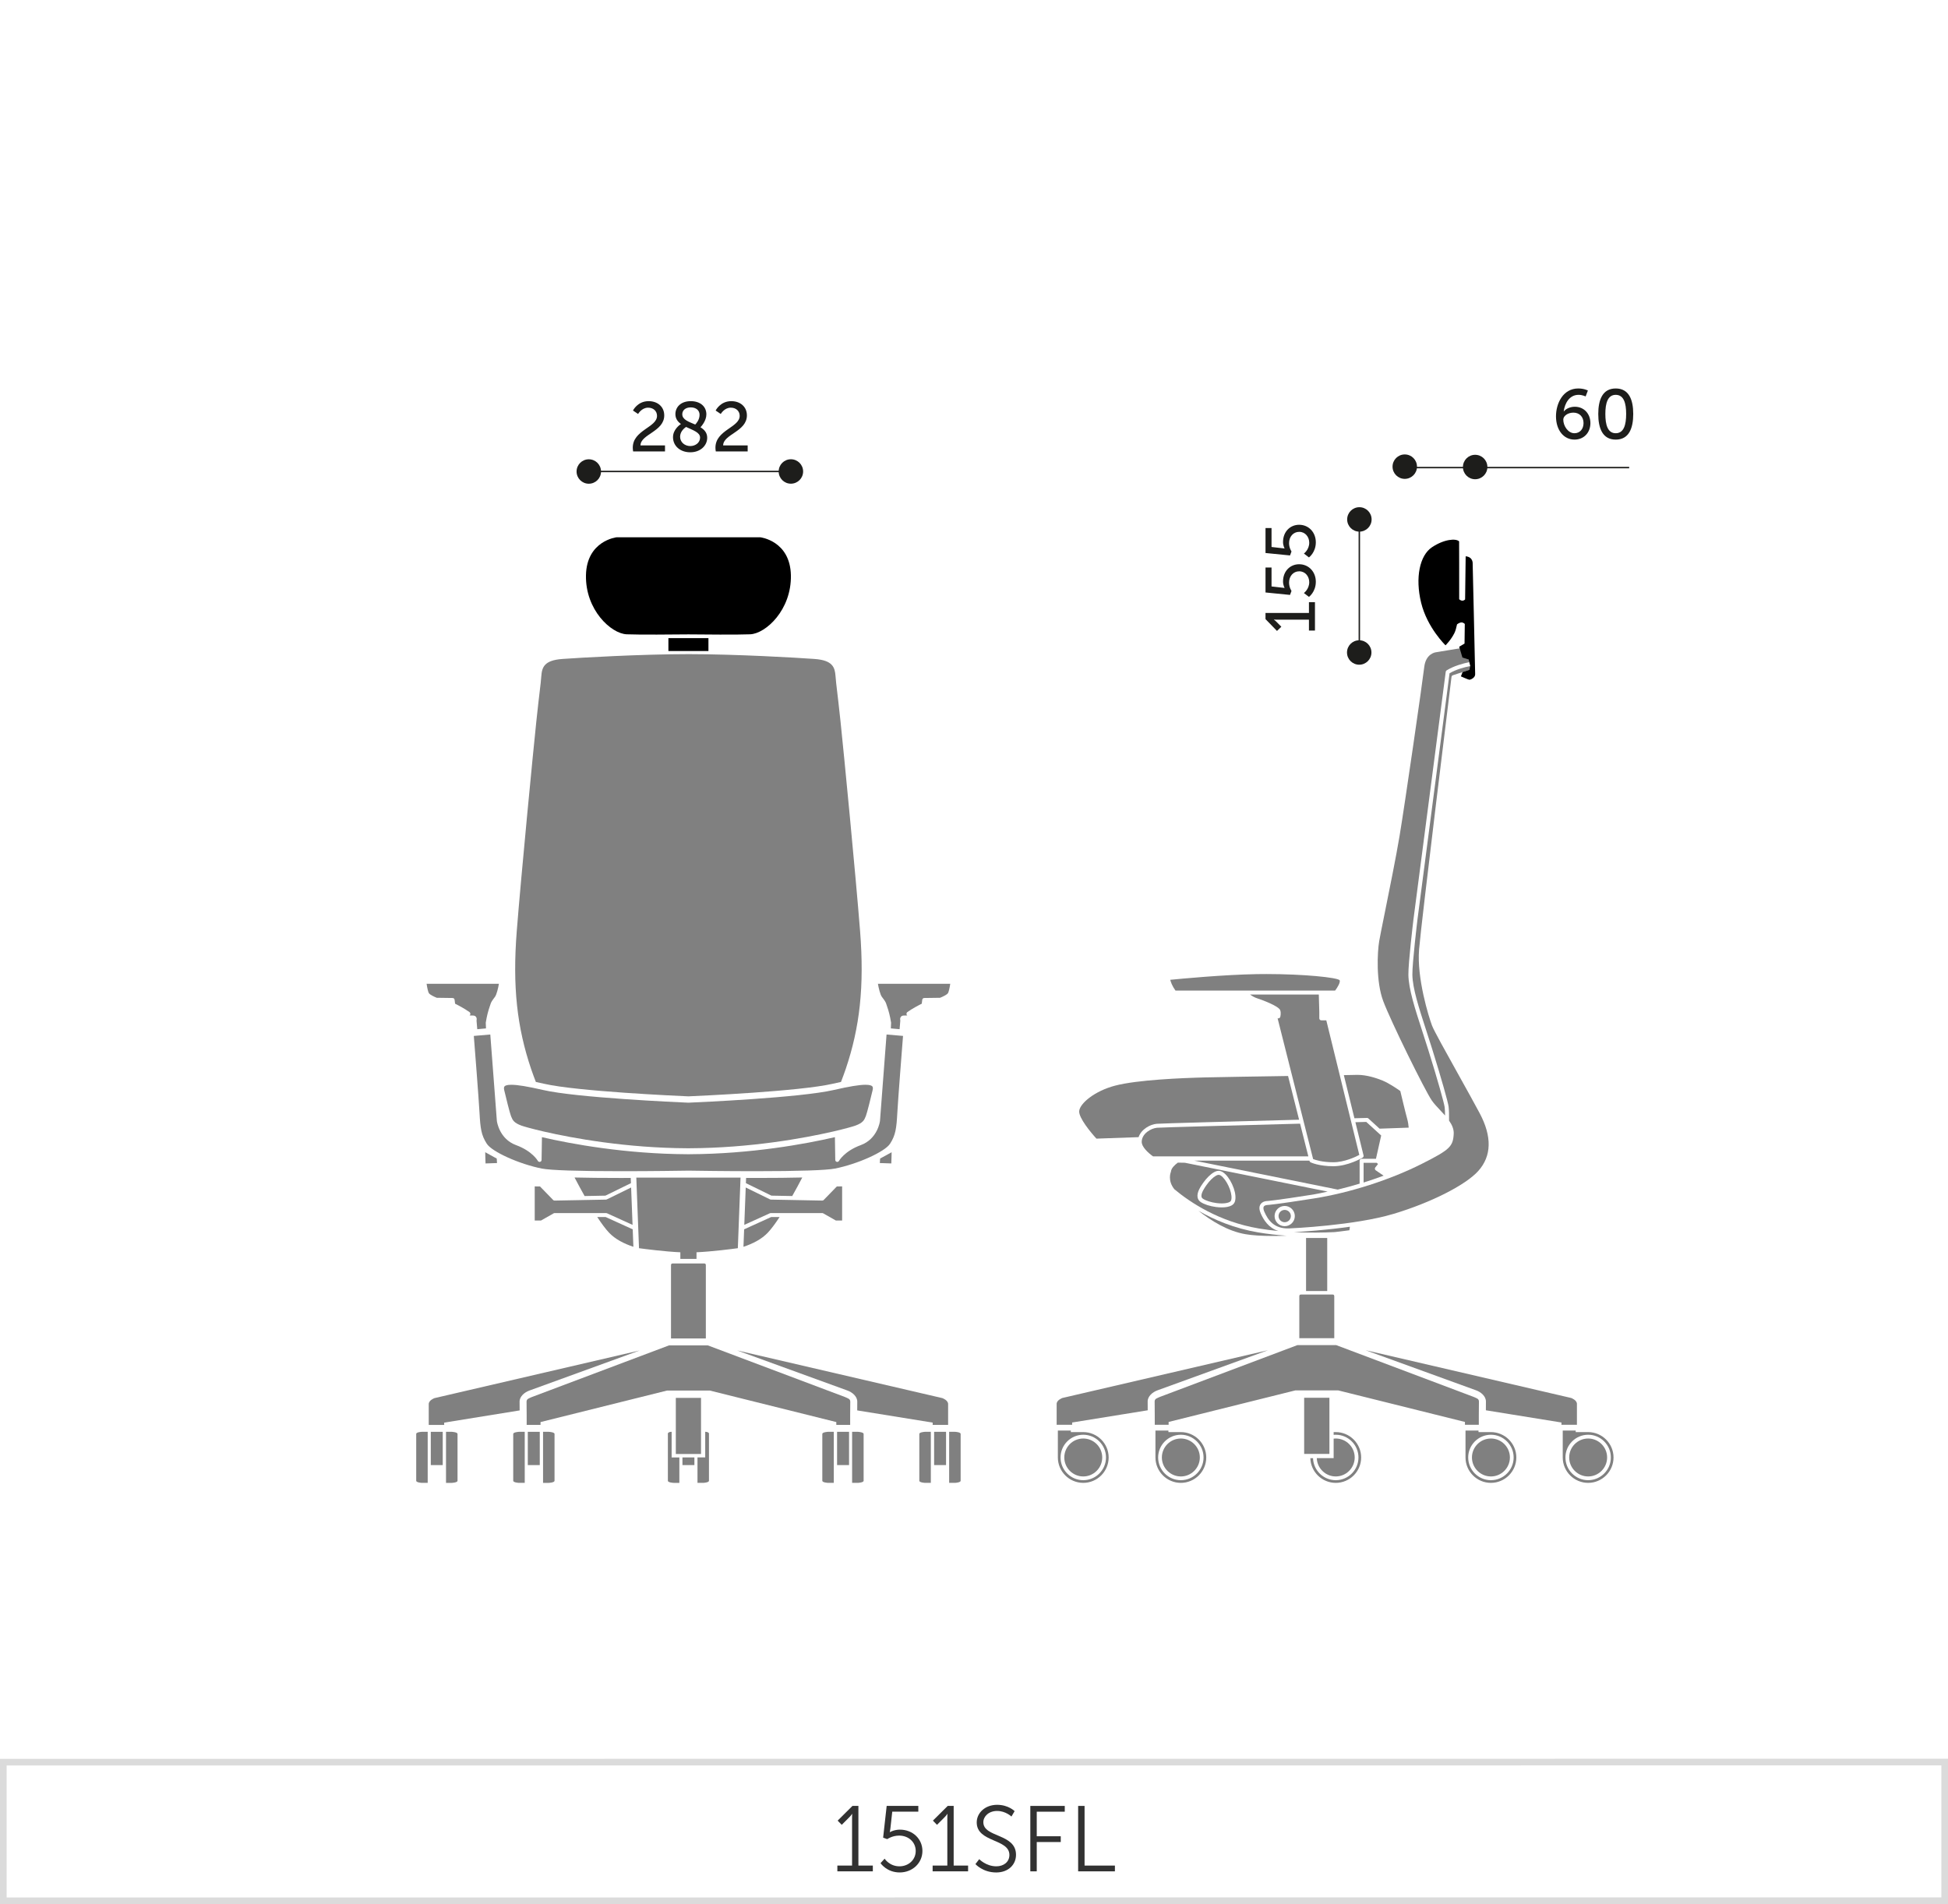 <svg xmlns="http://www.w3.org/2000/svg" xmlns:xlink="http://www.w3.org/1999/xlink" x="0px" y="0px" viewBox="0 0 293.128 286.578" xml:space="preserve" width="293.127px" height="286.578px"><g id="Warstwa_1">	<path fill="#DBDBDB" d="M0.5,286.578h-0.5v-21.863l293.129-0.016v21.867L0.5,286.578z M0.999,265.715v19.863l291.129-0.012v-19.867  L0.999,265.715z"></path>	<g>		<path fill="#323232" d="M126.003,280.779h2.213v-7.229c0-0.28,0.015-0.546,0.015-0.546h-0.028c0,0-0.098,0.21-0.49,0.588   l-1.051,1.051l-0.616-0.63l2.228-2.214h0.896v8.979h2.171v0.868h-5.337V280.779z"></path>		<path fill="#323232" d="M133.115,279.742c0,0,0.729,1.148,2.228,1.148c1.358,0,2.451-0.966,2.451-2.311s-1.093-2.312-2.493-2.312   c-1.051,0-1.793,0.532-1.793,0.532l-0.617-0.224l0.533-4.777h4.762v0.869h-3.922l-0.28,2.521c-0.042,0.35-0.098,0.56-0.098,0.56   h0.028c0,0,0.616-0.378,1.498-0.378c1.976,0,3.391,1.429,3.391,3.208c0,1.82-1.499,3.235-3.418,3.235   c-1.961,0-2.886-1.4-2.886-1.4L133.115,279.742z"></path>		<path fill="#323232" d="M140.338,280.779h2.213v-7.229c0-0.28,0.015-0.546,0.015-0.546h-0.028c0,0-0.098,0.21-0.49,0.588   l-1.051,1.051l-0.616-0.63l2.228-2.214h0.896v8.979h2.171v0.868h-5.337V280.779z"></path>		<path fill="#323232" d="M147.353,279.812c0,0,1.022,1.078,2.577,1.078c1.078,0,1.961-0.644,1.961-1.709   c0-2.479-4.917-1.849-4.917-4.902c0-1.415,1.247-2.647,3.068-2.647c1.708,0,2.633,0.953,2.633,0.953l-0.477,0.812   c0,0-0.868-0.841-2.156-0.841c-1.261,0-2.073,0.826-2.073,1.695c0,2.339,4.916,1.666,4.916,4.902c0,1.471-1.135,2.661-2.983,2.661   c-2.017,0-3.124-1.261-3.124-1.261L147.353,279.812z"></path>		<path fill="#323232" d="M155.039,271.8h5.183v0.869h-4.216v3.697h3.613v0.869h-3.613v4.412h-0.967V271.8z"></path>		<path fill="#323232" d="M162.235,271.8h0.967v8.979h4.566v0.868h-5.533V271.8z"></path>	</g>	<g>		<g display="none">			<rect x="284.497" y="78.998" display="inline" fill="#1D1D1B" width="0.215" height="143.406"></rect>			<rect x="263.63" y="78.793" display="inline" fill="#1D1D1B" width="0.217" height="143.611"></rect>			<g display="inline">				<path fill="#1D1D1B" d="M280.411,210.033c0,0,0.904-0.504,0.904-1.703c0-1.145-0.819-2.039-1.924-2.039     c-1.113,0-1.944,0.895-1.944,2.039c0,0.842,0.441,1.43,0.441,1.43l-0.116,0.338l-3.5-0.422v-3.416h0.42v3.018l2.197,0.262     c0.284,0.031,0.452,0.074,0.452,0.074v-0.021c0,0-0.337-0.516-0.337-1.262c0-1.408,1.062-2.512,2.387-2.512     c1.325,0,2.365,1.125,2.365,2.512c0,1.43-1.061,2.072-1.061,2.072L280.411,210.033z"></path>				<path fill="#1D1D1B" d="M277.952,204.408c-2.124,0-3.807-0.609-3.807-2.48s1.683-2.482,3.807-2.482     c2.134,0,3.805,0.611,3.805,2.482S280.086,204.408,277.952,204.408z M277.952,199.92c-1.893,0-3.365,0.441-3.365,2.008     s1.473,2.008,3.365,2.008c1.902,0,3.363-0.441,3.363-2.008S279.854,199.92,277.952,199.92z"></path>				<path fill="#1D1D1B" d="M277.952,197.867c-2.124,0-3.807-0.609-3.807-2.48s1.683-2.482,3.807-2.482     c2.134,0,3.805,0.611,3.805,2.482S280.086,197.867,277.952,197.867z M277.952,193.379c-1.893,0-3.365,0.441-3.365,2.008     s1.473,2.008,3.365,2.008c1.902,0,3.363-0.441,3.363-2.008S279.854,193.379,277.952,193.379z"></path>				<path fill="#1D1D1B" d="M278.446,191.693v-2.9h0.42v2.9H278.446z"></path>				<path fill="#1D1D1B" d="M278.319,187.625c-1.797,0-4.174-0.893-4.174-3.164c0-0.758,0.295-1.283,0.295-1.283l0.41,0.221     c0,0-0.264,0.453-0.264,1.084c0,1.713,1.767,2.564,3.386,2.67v-0.021c-0.62-0.41-1.009-1.219-1.009-2.082     c0-1.293,0.914-2.26,2.344-2.26c1.598,0,2.449,1.051,2.449,2.26C281.756,186.68,280.202,187.625,278.319,187.625z      M279.307,183.262c-1.178,0-1.902,0.746-1.902,1.809c0,1.135,0.799,2.039,1.461,2.039c1.02,0,2.449-0.799,2.449-2.049     C281.315,183.924,280.475,183.262,279.307,183.262z"></path>				<path fill="#1D1D1B" d="M277.952,181.357c-2.124,0-3.807-0.609-3.807-2.48s1.683-2.482,3.807-2.482     c2.134,0,3.805,0.611,3.805,2.482S280.086,181.357,277.952,181.357z M277.952,176.869c-1.893,0-3.365,0.441-3.365,2.008     s1.473,2.008,3.365,2.008c1.902,0,3.363-0.441,3.363-2.008S279.854,176.869,277.952,176.869z"></path>				<path fill="#1D1D1B" d="M277.952,174.816c-2.124,0-3.807-0.609-3.807-2.48s1.683-2.482,3.807-2.482     c2.134,0,3.805,0.611,3.805,2.482S280.086,174.816,277.952,174.816z M277.952,170.328c-1.893,0-3.365,0.441-3.365,2.008     s1.473,2.008,3.365,2.008c1.902,0,3.363-0.441,3.363-2.008S279.854,170.328,277.952,170.328z"></path>			</g>			<g display="inline">				<path fill="#1D1D1B" d="M293.073,212.314c-1.514,0-2.881-0.42-4.101-1.156v-0.463c1.272,0.758,2.628,1.188,4.11,1.188     c1.566,0,3.112-0.389,4.51-1.188v0.463C296.342,211.873,294.712,212.314,293.073,212.314z"></path>				<path fill="#1D1D1B" d="M294.176,209.895l-4.941-3.814v-0.422h4.836v-1.094h0.421v1.094h2.103v0.453h-2.103v3.783H294.176z      M294.071,206.111h-3.448c-0.294,0-0.662-0.031-0.662-0.031v0.02c0,0,0.263,0.18,0.505,0.369l3.584,2.795h0.021V206.111z"></path>				<path fill="#1D1D1B" d="M296.174,203.555v-1.672h-5.993c-0.189,0-0.368-0.01-0.368-0.01v0.02c0,0,0.137,0.074,0.452,0.389     l0.872,0.873l-0.305,0.316l-1.598-1.588v-0.453h6.939v-1.629h0.42v3.754H296.174z"></path>				<path fill="#1D1D1B" d="M292.915,198.707c-2.123,0-3.806-0.609-3.806-2.48s1.683-2.482,3.806-2.482     c2.135,0,3.806,0.611,3.806,2.482S295.049,198.707,292.915,198.707z M292.915,194.219c-1.893,0-3.364,0.441-3.364,2.008     s1.472,2.008,3.364,2.008c1.902,0,3.364-0.441,3.364-2.008S294.817,194.219,292.915,194.219z"></path>				<path fill="#1D1D1B" d="M295.375,188.223c0,0,0.904-0.504,0.904-1.703c0-1.145-0.819-2.039-1.924-2.039     c-1.114,0-1.944,0.895-1.944,2.039c0,0.842,0.441,1.43,0.441,1.43l-0.116,0.338l-3.501-0.422v-3.416h0.42v3.018l2.197,0.262     c0.285,0.031,0.453,0.074,0.453,0.074v-0.021c0,0-0.337-0.516-0.337-1.262c0-1.408,1.062-2.512,2.387-2.512     s2.365,1.125,2.365,2.512c0,1.43-1.062,2.072-1.062,2.072L295.375,188.223z"></path>				<path fill="#1D1D1B" d="M296.174,182.797v-1.672h-5.993c-0.189,0-0.368-0.01-0.368-0.01v0.021c0,0,0.137,0.074,0.452,0.389     l0.872,0.873l-0.305,0.314l-1.598-1.588v-0.451h6.939v-1.629h0.42v3.752H296.174z"></path>				<path fill="#1D1D1B" d="M292.915,177.951c-2.123,0-3.806-0.611-3.806-2.482s1.683-2.48,3.806-2.48     c2.135,0,3.806,0.609,3.806,2.48S295.049,177.951,292.915,177.951z M292.915,173.461c-1.893,0-3.364,0.441-3.364,2.008     s1.472,2.008,3.364,2.008c1.902,0,3.364-0.441,3.364-2.008S294.817,173.461,292.915,173.461z"></path>				<path fill="#1D1D1B" d="M297.592,171.777c-1.397-0.799-2.943-1.188-4.51-1.188c-1.482,0-2.838,0.43-4.11,1.188v-0.463     c1.22-0.736,2.587-1.156,4.101-1.156c1.64,0,3.27,0.441,4.52,1.156V171.777z"></path>			</g>			<g display="inline">				<path fill="#1D1D1B" d="M278.319,127.84c-1.797,0-4.174-0.895-4.174-3.165c0-0.757,0.295-1.282,0.295-1.282l0.41,0.221     c0,0-0.264,0.452-0.264,1.082c0,1.715,1.767,2.566,3.386,2.671v-0.021c-0.62-0.41-1.009-1.22-1.009-2.082     c0-1.293,0.914-2.26,2.344-2.26c1.598,0,2.449,1.051,2.449,2.26C281.756,126.893,280.202,127.84,278.319,127.84z      M279.307,123.477c-1.178,0-1.902,0.746-1.902,1.809c0,1.135,0.799,2.039,1.461,2.039c1.02,0,2.449-0.799,2.449-2.05     C281.315,124.139,280.475,123.477,279.307,123.477z"></path>				<path fill="#1D1D1B" d="M281.462,121.33l-0.409-0.221c0,0,0.262-0.451,0.262-1.082c0-1.715-1.766-2.566-3.385-2.671v0.021     c0.62,0.41,1.01,1.221,1.01,2.082c0,1.293-0.915,2.261-2.345,2.261c-1.599,0-2.45-1.052-2.45-2.261     c0-1.629,1.557-2.576,3.438-2.576c1.799,0,4.174,0.895,4.174,3.165C281.756,120.805,281.462,121.33,281.462,121.33z      M277.037,117.398c-1.021,0-2.45,0.799-2.45,2.051c0,1.135,0.842,1.797,2.009,1.797c1.177,0,1.903-0.746,1.903-1.809     C278.499,118.303,277.699,117.398,277.037,117.398z"></path>				<path fill="#1D1D1B" d="M277.952,115.348c-2.124,0-3.807-0.61-3.807-2.481c0-1.872,1.683-2.481,3.807-2.481     c2.134,0,3.805,0.609,3.805,2.481C281.756,114.737,280.086,115.348,277.952,115.348z M277.952,110.857     c-1.893,0-3.365,0.442-3.365,2.009s1.473,2.008,3.365,2.008c1.902,0,3.363-0.441,3.363-2.008S279.854,110.857,277.952,110.857z"></path>			</g>			<g display="inline">				<path fill="#1D1D1B" d="M260.347,174.551v-1.672h-5.993c-0.189,0-0.367-0.01-0.367-0.01v0.02c0,0,0.137,0.074,0.451,0.389     l0.873,0.873l-0.305,0.316l-1.598-1.588v-0.453h6.938v-1.629h0.421v3.754H260.347z"></path>				<path fill="#1D1D1B" d="M260.347,169.902v-1.672h-5.993c-0.189,0-0.367-0.01-0.367-0.01v0.021c0,0,0.137,0.074,0.451,0.389     l0.873,0.873l-0.305,0.314l-1.598-1.588v-0.451h6.938v-1.629h0.421v3.752H260.347z"></path>				<path fill="#1D1D1B" d="M257.456,165.098c-1.797,0-4.174-0.893-4.174-3.164c0-0.758,0.295-1.283,0.295-1.283l0.41,0.221     c0,0-0.264,0.453-0.264,1.084c0,1.713,1.767,2.564,3.386,2.67v-0.021c-0.62-0.41-1.009-1.219-1.009-2.082     c0-1.293,0.914-2.26,2.344-2.26c1.598,0,2.449,1.051,2.449,2.26C260.893,164.152,259.338,165.098,257.456,165.098z      M258.444,160.734c-1.178,0-1.902,0.746-1.902,1.809c0,1.135,0.799,2.039,1.461,2.039c1.02,0,2.449-0.799,2.449-2.049     C260.452,161.396,259.612,160.734,258.444,160.734z"></path>				<path fill="#1D1D1B" d="M257.088,158.83c-2.124,0-3.807-0.609-3.807-2.48s1.683-2.482,3.807-2.482     c2.134,0,3.805,0.611,3.805,2.482S259.222,158.83,257.088,158.83z M257.088,154.342c-1.893,0-3.365,0.441-3.365,2.008     s1.473,2.008,3.365,2.008c1.902,0,3.363-0.441,3.363-2.008S258.991,154.342,257.088,154.342z"></path>				<path fill="#1D1D1B" d="M257.583,152.656v-2.9h0.42v2.9H257.583z"></path>				<path fill="#1D1D1B" d="M260.347,148.746v-1.672h-5.993c-0.189,0-0.367-0.01-0.367-0.01v0.02c0,0,0.137,0.074,0.451,0.389     l0.873,0.873l-0.305,0.316l-1.598-1.588v-0.453h6.938v-1.629h0.421v3.754H260.347z"></path>				<path fill="#1D1D1B" d="M260.379,144.025c-2.555,0-2.849-3.922-5.077-3.922c-0.884,0-1.578,0.652-1.578,1.713     c0,1.178,1.052,1.787,1.052,1.787l-0.231,0.338c0,0-1.262-0.664-1.262-2.135c0-1.451,0.968-2.177,2.02-2.177     c2.512,0,2.828,3.911,5.046,3.911v-4.026h0.421v4.478C260.631,144.014,260.504,144.025,260.379,144.025z"></path>				<path fill="#1D1D1B" d="M257.456,138.083c-1.797,0-4.174-0.894-4.174-3.165c0-0.756,0.295-1.281,0.295-1.281l0.41,0.221     c0,0-0.264,0.451-0.264,1.082c0,1.714,1.767,2.565,3.386,2.67v-0.021c-0.62-0.409-1.009-1.22-1.009-2.081     c0-1.293,0.914-2.261,2.344-2.261c1.598,0,2.449,1.052,2.449,2.261C260.893,137.137,259.338,138.083,257.456,138.083z      M258.444,133.721c-1.178,0-1.902,0.746-1.902,1.808c0,1.136,0.799,2.04,1.461,2.04c1.02,0,2.449-0.799,2.449-2.051     C260.452,134.383,259.612,133.721,258.444,133.721z"></path>				<path fill="#1D1D1B" d="M257.088,131.816c-2.124,0-3.807-0.61-3.807-2.481c0-1.872,1.683-2.481,3.807-2.481     c2.134,0,3.805,0.609,3.805,2.481C260.893,131.206,259.222,131.816,257.088,131.816z M257.088,127.326     c-1.893,0-3.365,0.442-3.365,2.009s1.473,2.008,3.365,2.008c1.902,0,3.363-0.441,3.363-2.008S258.991,127.326,257.088,127.326z"></path>			</g>			<path display="inline" fill-rule="evenodd" clip-rule="evenodd" fill="#1D1D1B" d="M284.588,220.584    c1.012,0,1.834,0.818,1.834,1.834c0,1.01-0.822,1.832-1.834,1.832c-1.011,0-1.831-0.822-1.831-1.832    C282.757,221.402,283.578,220.584,284.588,220.584z"></path>			<path display="inline" fill-rule="evenodd" clip-rule="evenodd" fill="#1D1D1B" d="M284.592,155.264    c1.012,0,1.834,0.816,1.834,1.832c0,1.012-0.822,1.832-1.834,1.832c-1.013,0-1.833-0.82-1.833-1.832    C282.759,156.08,283.58,155.264,284.592,155.264z"></path>			<path display="inline" fill-rule="evenodd" clip-rule="evenodd" fill="#1D1D1B" d="M263.738,220.572    c1.012,0,1.834,0.82,1.834,1.834c0,1.01-0.822,1.834-1.834,1.834c-1.012,0-1.832-0.824-1.832-1.834    C261.906,221.393,262.726,220.572,263.738,220.572z"></path>			<path display="inline" fill-rule="evenodd" clip-rule="evenodd" fill="#1D1D1B" d="M263.728,76.961    c1.012,0,1.834,0.818,1.834,1.834c0,1.01-0.822,1.832-1.834,1.832c-1.014,0-1.832-0.822-1.832-1.832    C261.896,77.779,262.714,76.961,263.728,76.961z"></path>			<path display="inline" fill-rule="evenodd" clip-rule="evenodd" fill="#1D1D1B" d="M284.588,76.961    c1.012,0,1.834,0.818,1.834,1.834c0,1.01-0.822,1.832-1.834,1.832c-1.011,0-1.831-0.822-1.831-1.832    C282.757,77.779,283.578,76.961,284.588,76.961z"></path>			<g display="inline">				<rect x="263.738" y="78.686" fill="#1D1D1B" width="5.984" height="0.215"></rect>			</g>			<g display="inline">				<rect x="263.738" y="222.295" fill="#1D1D1B" width="5.984" height="0.217"></rect>			</g>		</g>	</g></g><g id="Warstwa_2">			<line fill="none" stroke="#1D1D1B" stroke-width="0.216" stroke-miterlimit="2.414" x1="211.365" y1="70.374" x2="245.153" y2="70.374"></line>			<line fill="none" stroke="#1D1D1B" stroke-width="0.216" stroke-miterlimit="2.414" x1="204.547" y1="98.212" x2="204.547" y2="78.186"></line>			<line fill="none" stroke="#1D1D1B" stroke-width="0.216" stroke-miterlimit="2.414" x1="88.582" y1="70.958" x2="119.006" y2="70.958"></line>	<g>		<path fill="#1D1D1B" d="M234.139,62.651c0-1.908,1.045-4.186,3.354-4.186c0.875,0,1.445,0.306,1.445,0.306l-0.338,0.896   c0,0-0.475-0.243-1.064-0.243c-1.371,0-2.078,1.266-2.236,2.499h0.021c0.316-0.422,0.99-0.706,1.645-0.706   c1.412,0,2.352,1.075,2.352,2.456c0,1.466-1.002,2.489-2.395,2.489C235.331,66.163,234.139,64.771,234.139,62.651z    M238.284,63.674c0-0.906-0.58-1.57-1.529-1.57c-0.844,0-1.518,0.506-1.518,1.044c0,0.97,0.727,2.056,1.676,2.056   C237.766,65.203,238.284,64.539,238.284,63.674z"></path>		<path fill="#1D1D1B" d="M240.501,62.304c0-2.141,0.645-3.838,2.627-3.838c1.992,0,2.635,1.697,2.635,3.838   c0,2.15-0.643,3.859-2.635,3.859C241.145,66.163,240.501,64.454,240.501,62.304z M244.698,62.304c0-1.613-0.348-2.879-1.57-2.879   c-1.213,0-1.561,1.266-1.561,2.879c0,1.624,0.348,2.899,1.561,2.899C244.35,65.203,244.698,63.928,244.698,62.304z"></path>	</g>	<g>		<path fill="#1D1D1B" d="M95.218,67.376c0-2.657,3.648-3.037,3.648-4.787c0-0.738-0.56-1.233-1.34-1.233   c-0.98,0-1.508,0.949-1.508,0.949l-0.77-0.517c0,0,0.675-1.413,2.352-1.413c1.371,0,2.352,0.854,2.352,2.141   c0,2.445-3.554,2.825-3.575,4.522h3.69v0.907h-4.797C95.239,67.745,95.218,67.556,95.218,67.376z"></path>		<path fill="#1D1D1B" d="M102.464,63.812c-0.484-0.349-0.832-0.802-0.832-1.487c0-0.991,0.748-1.95,2.319-1.95   c1.381,0,2.341,0.77,2.341,1.992c0,0.991-0.791,1.835-0.886,1.94c0.569,0.348,1.012,0.812,1.012,1.582   c0,1.159-1.001,2.183-2.552,2.183c-1.486,0-2.594-0.929-2.594-2.278C101.273,64.655,102.264,63.949,102.464,63.812z    M103.235,64.255c-0.243,0.169-0.896,0.675-0.896,1.477c0,0.854,0.738,1.402,1.528,1.402c0.78,0,1.477-0.507,1.477-1.276   C105.343,65.057,104.236,64.74,103.235,64.255z M104.616,63.896c0.116-0.116,0.653-0.686,0.653-1.466   c0-0.686-0.548-1.117-1.328-1.117c-0.822,0-1.275,0.464-1.275,1.033C102.666,63.169,103.657,63.485,104.616,63.896z"></path>		<path fill="#1D1D1B" d="M107.657,67.376c0-2.657,3.648-3.037,3.648-4.787c0-0.738-0.56-1.233-1.34-1.233   c-0.98,0-1.508,0.949-1.508,0.949l-0.77-0.517c0,0,0.675-1.413,2.352-1.413c1.371,0,2.352,0.854,2.352,2.141   c0,2.445-3.554,2.825-3.575,4.522h3.69v0.907h-4.797C107.677,67.745,107.657,67.556,107.657,67.376z"></path>	</g>	<g>		<path fill="#1D1D1B" d="M196.965,94.908v-1.645h-4.809c-0.23,0-0.463-0.011-0.463-0.011v0.021c0,0,0.168,0.084,0.432,0.358   l0.686,0.696l-0.654,0.632l-1.729-1.781v-0.928h6.537v-1.624h0.906v4.28H196.965z"></path>		<path fill="#1D1D1B" d="M196.206,89.254c0,0,0.803-0.58,0.803-1.635c0-0.875-0.602-1.634-1.508-1.634   c-0.896,0-1.529,0.738-1.529,1.697c0,0.728,0.369,1.255,0.369,1.255l-0.223,0.601l-3.689-0.368v-3.754h0.906v2.847l1.572,0.18   c0.221,0.01,0.389,0.053,0.389,0.053v-0.021c0,0-0.23-0.411-0.23-0.96c0-1.57,1.086-2.594,2.424-2.594   c1.434,0,2.51,1.129,2.51,2.637c0,1.528-1.033,2.277-1.033,2.277L196.206,89.254z"></path>		<path fill="#1D1D1B" d="M196.206,83.314c0,0,0.803-0.58,0.803-1.635c0-0.875-0.602-1.634-1.508-1.634   c-0.896,0-1.529,0.738-1.529,1.697c0,0.728,0.369,1.255,0.369,1.255l-0.223,0.601l-3.689-0.368v-3.754h0.906v2.847l1.572,0.18   c0.221,0.01,0.389,0.053,0.389,0.053v-0.021c0,0-0.23-0.411-0.23-0.96c0-1.57,1.086-2.594,2.424-2.594   c1.434,0,2.51,1.129,2.51,2.637c0,1.528-1.033,2.277-1.033,2.277L196.206,83.314z"></path>	</g>	<path fill-rule="evenodd" clip-rule="evenodd" fill="#1D1D1B" d="M88.599,69.125c1.018,0,1.842,0.822,1.842,1.84  c0,1.014-0.824,1.838-1.842,1.838c-1.014,0-1.838-0.824-1.838-1.838C86.761,69.947,87.585,69.125,88.599,69.125z"></path>	<path fill-rule="evenodd" clip-rule="evenodd" fill="#1D1D1B" d="M119.009,69.12c1.018,0,1.842,0.822,1.842,1.84  c0,1.014-0.824,1.838-1.842,1.838c-1.014,0-1.838-0.824-1.838-1.838C117.171,69.942,117.995,69.12,119.009,69.12z"></path>	<path fill-rule="evenodd" clip-rule="evenodd" fill="#1D1D1B" d="M204.555,76.336c1.016,0,1.84,0.822,1.84,1.84  c0,1.014-0.824,1.838-1.84,1.838c-1.016,0-1.838-0.824-1.838-1.838C202.717,77.158,203.539,76.336,204.555,76.336z"></path>	<path fill-rule="evenodd" clip-rule="evenodd" fill="#1D1D1B" d="M204.53,96.364c1.016,0,1.84,0.822,1.84,1.84  c0,1.014-0.824,1.838-1.84,1.838c-1.016,0-1.838-0.824-1.838-1.838C202.692,97.186,203.514,96.364,204.53,96.364z"></path>	<path fill-rule="evenodd" clip-rule="evenodd" fill="#1D1D1B" d="M211.382,68.394c1.018,0,1.842,0.822,1.842,1.84  c0,1.014-0.824,1.838-1.842,1.838c-1.013,0-1.837-0.824-1.837-1.838C209.545,69.216,210.369,68.394,211.382,68.394z"></path>	<path fill-rule="evenodd" clip-rule="evenodd" fill="#1D1D1B" d="M221.975,68.449c1.018,0,1.842,0.822,1.842,1.84  c0,1.014-0.824,1.838-1.842,1.838c-1.014,0-1.838-0.824-1.838-1.838C220.137,69.271,220.961,68.449,221.975,68.449z"></path>	<g>		<rect x="79.421" y="215.495" fill="#808080" width="1.801" height="5.008"></rect>		<polygon fill="#808080" points="103.592,218.832 105.487,218.832 105.487,210.389 103.592,210.389 103.592,210.39 101.696,210.39    101.696,218.833 103.592,218.833   "></polygon>		<path fill="#808080" d="M78.185,210.993c-0.029-0.82,0.767-1.463,1.488-1.714l16.579-6.028l-30.871,7.173   c0,0-0.865,0.306-0.865,0.895c0,0.59,0,3.137,0,3.137h2.324v-0.345l11.354-1.836C78.189,211.969,78.189,211.116,78.185,210.993z"></path>		<rect x="64.824" y="215.495" fill="#808080" width="1.797" height="5.008"></rect>		<path fill="#808080" d="M62.63,215.808v7.06c0,0.252,0.779,0.311,0.866,0.311h0.863v-7.685h-0.863   C63.355,215.495,62.63,215.558,62.63,215.808z"></path>		<path fill="#808080" d="M101.065,215.495h-0.058c-0.247,0-0.494,0.124-0.507,0.238v7.136c0,0.252,0.779,0.311,0.866,0.311h0.861   v-3.829c-0.388,0-0.777,0-1.162,0V215.495z"></path>		<path fill="#808080" d="M77.229,215.808v7.06c0,0.248,0.783,0.311,0.865,0.311h0.866v-7.685h-0.866   C78.012,215.495,77.229,215.561,77.229,215.808z"></path>		<path fill="#808080" d="M82.578,215.495h-0.861v7.685h0.861c0.086,0,0.866-0.059,0.866-0.311v-7.06   C83.444,215.558,82.661,215.495,82.578,215.495z"></path>		<path fill="#808080" d="M67.981,215.495h-0.866v7.685h0.866c0.083,0,0.866-0.059,0.866-0.311v-7.06   C68.847,215.558,68.068,215.495,67.981,215.495z"></path>		<path fill="#808080" d="M80.633,162.839c0.385,0.082,0.783,0.169,1.224,0.27c4.991,1.148,19.961,1.821,21.735,1.897v-0.001   c1.774-0.076,16.744-0.749,21.734-1.897c0.441-0.101,0.839-0.187,1.224-0.27c0.272-0.71,0.517-1.376,0.717-1.966   c2.11-6.241,2.815-12.375,2.155-20.749c-0.659-8.374-2.462-26.991-2.946-31.562c-0.484-4.571-0.647-5.429-0.746-6.78   c-0.099-1.352-0.428-2.407-3.165-2.605c-2.724-0.197-11.741-0.72-18.934-0.725c-0.012,0-0.027,0-0.039,0v0.001   c-0.012,0-0.027,0-0.039,0c-7.193,0.005-16.211,0.528-18.935,0.725c-2.736,0.198-3.066,1.253-3.165,2.605   c-0.099,1.352-0.262,2.209-0.746,6.78c-0.484,4.571-2.287,23.188-2.946,31.562c-0.659,8.374,0.045,14.507,2.155,20.749   C80.116,161.462,80.361,162.129,80.633,162.839z"></path>		<path fill="#808080" d="M76.889,167.962l0.037,0.089c0.204,0.503,0.379,0.937,1.537,1.36c0.082,0.03,0.22,0.075,0.396,0.127   c0.033,0.01,0.076,0.023,0.115,0.034c0.165,0.049,0.354,0.103,0.583,0.165c0.033,0.009,0.066,0.018,0.101,0.027   c0.264,0.071,0.561,0.148,0.896,0.232c0.021,0.005,0.039,0.01,0.06,0.015c0.36,0.09,0.76,0.185,1.195,0.287   c0.006,0.001,0.012,0.003,0.018,0.004c4.393,1.013,12.489,2.481,21.607,2.517c0.015,0,0.029,0.001,0.043,0.003l0.113-0.001v-0.001   l0.113,0.001c0.015-0.002,0.029-0.003,0.043-0.003c9.118-0.036,17.214-1.504,21.607-2.517c0.006-0.001,0.012-0.003,0.019-0.004   c0.434-0.101,0.834-0.197,1.195-0.287c0.02-0.005,0.039-0.01,0.06-0.015c0.336-0.083,0.632-0.161,0.896-0.232   c0.035-0.009,0.068-0.018,0.101-0.027c0.229-0.062,0.418-0.116,0.583-0.165c0.039-0.011,0.083-0.024,0.115-0.034   c0.175-0.051,0.313-0.097,0.396-0.127c1.158-0.423,1.333-0.857,1.537-1.36l0.037-0.089c0.181-0.441,0.789-2.931,1.008-3.855   c0.07-0.285,0.06-0.479-0.029-0.592c-0.091-0.114-0.342-0.251-1.028-0.251c-0.931,0-2.452,0.249-4.782,0.786   c-5.044,1.16-20.066,1.835-21.871,1.911v0.001c-1.805-0.076-16.827-0.751-21.871-1.911c-2.331-0.537-3.851-0.786-4.783-0.786   c-0.686,0-0.938,0.137-1.028,0.251c-0.089,0.113-0.099,0.307-0.029,0.592C76.1,165.031,76.708,167.521,76.889,167.962z"></path>		<path fill="#808080" d="M83.449,180.694c-0.08,0-0.158-0.032-0.214-0.091l-1.978-2.036l-0.793-0.008v5.136h0.942l1.908-1.083   c0.045-0.025,0.097-0.038,0.148-0.038h6.031h1.716c0.043,0,0.085,0.009,0.124,0.027l3.851,1.749l-0.216-5.626l-3.66,1.793   c-0.039,0.019-0.082,0.029-0.126,0.03l-2.874,0.054l-4.853,0.093C83.454,180.694,83.452,180.694,83.449,180.694z"></path>		<path fill="#808080" d="M94.943,178.07l-0.031-0.785c-0.529,0.002-1.065,0.003-1.603,0.003c-2.728,0-4.999-0.024-6.851-0.069   c0.509,0.974,1.014,1.909,1.512,2.791l3.134-0.06L94.943,178.07z"></path>		<path fill="#808080" d="M95.31,187.65l-0.101-2.63l-4.063-1.847h-1.271c0.643,0.982,1.24,1.784,1.76,2.339   C92.564,186.5,93.888,187.177,95.31,187.65z"></path>		<path fill="#808080" d="M65.725,150.171l2.386,0.033c0.149,0.002,0.274,0.112,0.293,0.26l0.078,0.6   c0.375,0.184,1.382,0.701,2.165,1.261c0.105,0.076,0.159,0.228,0.12,0.351c-0.023,0.069-0.056,0.119-0.11,0.158   c0.163,0.002,0.336,0.004,0.522,0.008c0.241,0.004,0.373,0.108,0.443,0.194c0.158,0.199,0.107,0.444,0.085,0.561   c0.031,0.247,0.088,0.996,0.109,1.304l1.315-0.12l-0.035-0.86c0.012-0.118,0.196-1.19,0.43-1.927   c0.233-0.736,0.358-1.069,0.358-1.069c0.021-0.057,0.126-0.285,0.579-0.87c0.278-0.357,0.503-1.365,0.612-1.991H64.194   c0.08,0.567,0.221,1.246,0.361,1.434C64.715,149.715,65.319,150.014,65.725,150.171z"></path>		<path fill="#808080" d="M73.062,175.104l1.727-0.06l-0.041-0.675l-1.733-0.952C73.015,173.417,73.042,174.846,73.062,175.104z"></path>		<rect x="125.961" y="215.494" fill="#808080" width="1.801" height="5.008"></rect>		<path fill="#808080" d="M127.148,210.258l-20.641-7.774h-2.916v0.001h-2.916l-20.64,7.774c-0.413,0.193-0.804,0.264-0.8,0.701   c0.021,0.602,0.017,3.483,0.017,3.493h2.085v-0.425l19.025-4.74h3.229v-0.001h3.229l19.025,4.74v0.425h2.085   c0-0.009-0.004-2.891,0.017-3.492C127.951,210.522,127.56,210.451,127.148,210.258z"></path>		<polygon fill="#808080" points="103.592,219.35 102.693,219.35 102.693,220.503 103.592,220.503 103.592,220.502 104.49,220.502    104.49,219.349 103.592,219.349   "></polygon>		<path fill="#808080" d="M141.802,210.422l-30.871-7.173l16.579,6.028c0.721,0.251,1.516,0.894,1.488,1.714   c-0.004,0.124-0.004,0.977-0.008,1.282l11.354,1.836v0.345h2.324c0,0,0-2.547,0-3.137   C142.667,210.728,141.802,210.422,141.802,210.422z"></path>		<rect x="140.562" y="215.494" fill="#808080" width="1.797" height="5.008"></rect>		<path fill="#808080" d="M143.688,215.494h-0.863v7.685h0.863c0.087,0,0.866-0.059,0.866-0.311v-7.06   C144.553,215.557,143.828,215.494,143.688,215.494z"></path>		<path fill="#808080" d="M103.592,190.156v0.001h-2.349c-0.214,0-0.272,0.082-0.272,0.292v10.995h2.621v-0.001h2.621v-10.995   c0-0.21-0.058-0.292-0.272-0.292H103.592z"></path>		<path fill="#808080" d="M106.118,215.494v3.855c-0.385,0-0.775,0-1.162,0v3.83h0.861c0.087,0,0.866-0.059,0.866-0.311v-7.136   c-0.012-0.114-0.26-0.238-0.507-0.238H106.118z"></path>		<path fill="#808080" d="M129.089,215.494h-0.866v7.685h0.866c0.083,0,0.866-0.063,0.866-0.311v-7.06   C129.954,215.56,129.171,215.494,129.089,215.494z"></path>		<path fill="#808080" d="M123.739,215.807v7.06c0,0.252,0.779,0.311,0.866,0.311h0.861v-7.685h-0.861   C124.522,215.494,123.739,215.557,123.739,215.807z"></path>		<path fill="#808080" d="M138.336,215.807v7.06c0,0.252,0.783,0.311,0.866,0.311h0.866v-7.685h-0.866   C139.115,215.494,138.336,215.557,138.336,215.807z"></path>		<path fill="#808080" d="M135.884,155.911l-2.479-0.213l-0.989,13.012c-0.015,0.11-0.373,2.712-2.897,3.638   c-2.45,0.899-3.26,2.352-3.268,2.367c-0.064,0.12-0.202,0.182-0.334,0.148c-0.134-0.032-0.227-0.148-0.229-0.284l-0.055-3.432   c-4.4,1.022-12.6,2.525-21.832,2.567c-0.017,0.003-0.035,0.004-0.051,0.004l-0.159-0.002v0.001l-0.159,0.002   c-0.016,0-0.035-0.001-0.051-0.004c-9.231-0.042-17.432-1.545-21.832-2.567l-0.055,3.432c-0.002,0.136-0.095,0.253-0.229,0.284   c-0.132,0.034-0.27-0.029-0.334-0.148c-0.008-0.014-0.818-1.467-3.268-2.367c-2.524-0.926-2.882-3.528-2.897-3.638l-0.989-13.012   l-2.479,0.213c0.128,1.619,0.737,9.385,0.855,11.536c0.13,2.372,0.257,3.389,1.096,4.69c0.785,1.215,4.89,3.066,8.289,3.737   c1.311,0.259,5.465,0.396,12.009,0.396c4.488,0,8.815-0.065,10.043-0.084v-0.001c1.228,0.02,5.555,0.084,10.043,0.084   c6.544,0,10.698-0.137,12.009-0.396c3.4-0.671,7.504-2.522,8.29-3.737c0.839-1.3,0.966-2.318,1.096-4.69   C135.147,165.296,135.757,157.53,135.884,155.911z"></path>		<path fill="#808080" d="M123.721,182.573c0.051,0,0.103,0.014,0.149,0.038l1.908,1.083h0.942v-5.136l-0.794,0.008l-1.978,2.036   c-0.056,0.059-0.134,0.091-0.214,0.091c-0.002,0-0.004,0-0.006,0l-4.853-0.093L116,180.546c-0.043-0.001-0.087-0.011-0.126-0.03   l-3.66-1.793l-0.216,5.626l3.851-1.749c0.039-0.018,0.08-0.027,0.124-0.027h1.716H123.721z"></path>		<path fill="#808080" d="M119.212,180.009c0.499-0.882,1.004-1.817,1.512-2.791c-1.853,0.045-4.123,0.069-6.851,0.069   c-0.538,0-1.073-0.001-1.603-0.003l-0.031,0.785l3.839,1.88L119.212,180.009z"></path>		<path fill="#808080" d="M111.873,187.649c1.422-0.473,2.747-1.15,3.676-2.139c0.519-0.554,1.117-1.357,1.76-2.339h-1.271   l-4.064,1.847L111.873,187.649z"></path>		<path fill="#808080" d="M111.434,177.237h-7.842v0.001h-7.842l0.406,10.622c0.861,0.117,3.808,0.502,6.22,0.615v0.998h1.216   v-0.001h1.216v-0.998c2.413-0.113,5.359-0.498,6.22-0.615L111.434,177.237z"></path>		<path fill="#808080" d="M133.298,150.924c0,0,0.126,0.334,0.359,1.069c0.235,0.737,0.418,1.808,0.43,1.927l-0.035,0.86l1.315,0.12   c0.021-0.308,0.078-1.057,0.109-1.304c-0.022-0.117-0.074-0.363,0.085-0.561c0.07-0.085,0.202-0.189,0.443-0.194   c0.185-0.004,0.359-0.006,0.521-0.008c-0.054-0.038-0.086-0.089-0.109-0.158c-0.039-0.124,0.014-0.275,0.119-0.351   c0.783-0.56,1.791-1.077,2.166-1.261l0.078-0.599c0.018-0.147,0.144-0.258,0.292-0.26l2.386-0.033   c0.406-0.158,1.009-0.456,1.17-0.672c0.14-0.188,0.28-0.867,0.361-1.434h-10.882c0.109,0.625,0.334,1.633,0.612,1.991   C133.172,150.639,133.278,150.868,133.298,150.924z"></path>		<path fill="#808080" d="M132.394,175.043l1.727,0.06c0.021-0.258,0.047-1.687,0.047-1.687s-1.733,0.953-1.733,0.952   L132.394,175.043z"></path>	</g>	<path fill-rule="evenodd" clip-rule="evenodd" fill="#808080" d="M201.378,209.263l19.062,4.747v0.423h2.086  c0-0.004,0-2.89,0.018-3.495c0.008-0.436-0.389-0.507-0.804-0.701l-20.675-7.791h-5.84l-20.675,7.791  c-0.414,0.194-0.81,0.265-0.802,0.701c0.017,0.605,0.017,3.491,0.017,3.495h2.085v-0.423l19.062-4.747H201.378z M200.999,216.502  c-0.107,0-0.214,0.004-0.317,0.016v2.94h-2.535c0.052,1.524,1.315,2.754,2.852,2.754c1.572,0,2.852-1.284,2.852-2.858  C203.851,217.783,202.571,216.502,200.999,216.502z M200.999,215.937c-0.107,0-0.214,0.009-0.317,0.016v-0.415h0.317  c2.106,0,3.822,1.717,3.822,3.818c0.002,2.107-1.716,3.824-3.822,3.824c-2.073,0-3.769-1.66-3.822-3.72h0.404  c0.054,1.834,1.568,3.316,3.418,3.316c1.883,0,3.418-1.537,3.418-3.421C204.417,217.473,202.882,215.937,200.999,215.937z   M224.347,216.502c-1.568,0-2.854,1.281-2.854,2.853c0,1.574,1.286,2.858,2.854,2.858c1.574,0,2.858-1.284,2.858-2.858  C227.205,217.783,225.921,216.502,224.347,216.502L224.347,216.502z M224.347,215.937L224.347,215.937  c1.885,0,3.421,1.536,3.421,3.418c0,1.883-1.535,3.421-3.421,3.421c-1.883,0-3.418-1.537-3.418-3.421  C220.928,217.473,222.463,215.937,224.347,215.937L224.347,215.937z M220.524,219.355L220.524,219.355v-4.05h1.957v0.232h1.865  c2.108,0,3.826,1.717,3.826,3.818c0,2.107-1.718,3.824-3.826,3.824C222.241,223.18,220.524,221.462,220.524,219.355z   M238.979,216.502c-1.572,0-2.854,1.281-2.854,2.853c0,1.574,1.282,2.858,2.854,2.858c1.574,0,2.854-1.284,2.854-2.858  C241.833,217.783,240.553,216.502,238.979,216.502z M238.979,215.937L238.979,215.937c1.883,0,3.418,1.536,3.418,3.418  c0,1.883-1.535,3.421-3.418,3.421c-1.883,0-3.418-1.537-3.418-3.421C235.56,217.473,237.095,215.937,238.979,215.937z   M235.154,219.355L235.154,219.355v-4.05h1.953v0.232h1.871c2.102,0,3.82,1.717,3.82,3.818c0,2.107-1.718,3.824-3.82,3.824  C236.873,223.18,235.154,221.462,235.154,219.355z M177.688,216.502c-1.57,0-2.854,1.281-2.854,2.853  c0,1.574,1.284,2.858,2.854,2.858c1.572,0,2.858-1.284,2.858-2.858C180.546,217.783,179.26,216.502,177.688,216.502z   M177.688,215.937L177.688,215.937c1.883,0,3.418,1.536,3.418,3.418c0,1.883-1.535,3.421-3.418,3.421  c-1.884,0-3.415-1.537-3.415-3.421C174.273,217.473,175.804,215.937,177.688,215.937z M173.867,219.355L173.867,219.355v-4.05  h1.954v0.232h1.867c2.106,0,3.824,1.717,3.824,3.818c0,2.107-1.719,3.824-3.824,3.824  C175.586,223.18,173.867,221.462,173.867,219.355z M163.002,216.502c-1.57,0-2.85,1.281-2.85,2.853c0,1.574,1.28,2.858,2.85,2.858  c1.576,0,2.858-1.284,2.858-2.858C165.86,217.783,164.578,216.502,163.002,216.502z M163.002,215.937L163.002,215.937  c1.888,0,3.425,1.536,3.425,3.418c0,1.883-1.537,3.421-3.425,3.421c-1.879,0-3.414-1.537-3.414-3.421  C159.588,217.473,161.123,215.937,163.002,215.937z M159.182,219.355L159.182,219.355v-4.05h1.954v0.232h1.867  c2.108,0,3.824,1.717,3.824,3.818c0,2.107-1.716,3.824-3.824,3.824C160.9,223.18,159.182,221.462,159.182,219.355z   M200.045,218.823h-3.8v-8.453h3.8V218.823z M200.776,201.408v-6.284c0-0.211-0.062-0.292-0.276-0.292h-4.708  c-0.216,0-0.276,0.08-0.276,0.292v6.284H200.776z M205.497,203.215l30.927,7.186c0,0,0.866,0.304,0.866,0.895  c0,0.59,0,3.143,0,3.143h-2.329v-0.346l-11.372-1.838c0.002-0.307,0.002-1.162,0.008-1.284c0.029-0.823-0.764-1.468-1.485-1.723  L205.497,203.215z M190.795,203.215l-16.614,6.034c-0.721,0.254-1.517,0.899-1.486,1.723c0.002,0.122,0.002,0.977,0.008,1.284  l-11.372,1.838v0.346h-2.33c0,0,0-2.553,0-3.143c0-0.591,0.868-0.895,0.868-0.895L190.795,203.215z"></path>	<rect x="196.531" y="186.322" fill-rule="evenodd" clip-rule="evenodd" fill="#808080" width="3.185" height="7.984"></rect>	<path fill="#808080" d="M180.339,182.229c1.943,1.523,4.398,3.063,7.069,3.521c1.036,0.177,2.423,0.268,4.122,0.268  c0.676,0,1.369-0.015,2.061-0.04c-1.4-0.098-2.844-0.256-4.275-0.498C185.737,184.876,182.721,183.598,180.339,182.229z"></path>	<path fill="#808080" d="M192.376,185.275c-1.504-0.47-2.235-1.677-2.663-2.645c-0.247-0.56-0.263-1.02-0.044-1.364  c0.301-0.475,0.902-0.504,0.97-0.506c0.04-0.002,1.119-0.051,7.016-0.986c0.693-0.11,1.417-0.286,2.129-0.431l-21.484-4.343  l-1.059-0.02c-0.516,0.375-0.986,0.846-1.037,1.335c-0.003,0.031-0.011,0.061-0.024,0.089c-0.023,0.057-0.513,1.284,0.535,2.583  c2.409,2.005,6.76,4.9,12.698,5.903C190.402,185.057,191.395,185.181,192.376,185.275z M185.306,181.434  c-0.349,0.189-0.842,0.285-1.463,0.285c-0.275,0-0.568-0.019-0.868-0.058c-0.926-0.123-1.784-0.403-2.298-0.75  c-0.257-0.174-0.416-0.412-0.47-0.706c-0.142-0.778,0.505-1.699,0.853-2.193c0.51-0.724,1.11-1.306,1.643-1.599  c0.511-0.276,0.913-0.26,1.346,0.029c0.486,0.33,0.979,0.981,1.353,1.787c0.375,0.802,0.556,1.61,0.499,2.216  C185.871,180.774,185.778,181.184,185.306,181.434z"></path>	<path fill="#808080" d="M183.715,176.938c-0.124-0.082-0.232-0.122-0.34-0.122c-0.109,0-0.232,0.039-0.386,0.123  c-0.448,0.245-0.987,0.776-1.44,1.418c-0.254,0.363-0.851,1.211-0.753,1.741c0.025,0.134,0.094,0.235,0.218,0.319  c0.433,0.293,1.214,0.542,2.039,0.651c0.274,0.035,0.541,0.054,0.791,0.054c0.506,0,0.925-0.076,1.181-0.214  c0.183-0.098,0.256-0.233,0.282-0.516c0.046-0.498-0.12-1.211-0.446-1.909C184.534,177.781,184.105,177.204,183.715,176.938z"></path>	<path fill="#808080" d="M200.833,185.436c0.447-0.05,0.719-0.083,0.73-0.084l1.489-0.192l0.078-0.53  c-3.606,0.507-7.008,0.734-8.437,0.812C197.005,185.558,199.143,185.519,200.833,185.436z"></path>	<path fill="#808080" d="M207.017,176.137c-0.069-0.047-0.116-0.12-0.128-0.203c-0.012-0.082,0.01-0.166,0.062-0.231l0.406-0.509  l-0.184-0.188h-1.984v2.97c1.023-0.315,2.016-0.668,3.011-1.032L207.017,176.137z"></path>	<path fill="#808080" d="M195.482,168.522l-1.66-6.58c-4.795,0.074-10,0.156-12.377,0.212c-3.659,0.088-10.298,0.365-13.647,1.238  c-3.049,0.795-5.295,2.655-5.405,3.826c-0.094,1.005,1.762,3.247,2.597,4.152l6.34-0.223c0.403-1.197,1.742-1.929,2.741-2.012  C174.73,169.079,186.485,168.759,195.482,168.522z"></path>	<path fill="#808080" d="M205.695,168.254c0.109-0.002,0.153,0.026,0.209,0.077l1.689,1.539l4.383-0.154  c-0.031-0.335-0.097-0.887-0.231-1.343c-0.2-0.682-0.887-3.561-1.033-4.169c-0.352-0.25-1.677-1.171-2.662-1.572  c-0.961-0.392-2.397-0.86-3.777-0.86l-0.188,0.003c-0.236,0.008-0.912,0.021-1.87,0.037l1.592,6.491  C204.846,168.275,205.528,168.258,205.695,168.254z"></path>	<path fill="#808080" d="M195.632,169.116c-9.003,0.239-20.869,0.56-21.511,0.614c-0.923,0.078-2.281,0.866-2.319,2.085  c-0.026,0.803,0.981,1.705,1.704,2.225h23.369L195.632,169.116z"></path>	<path fill="#808080" d="M201.296,179.039c1.097-0.257,2.193-0.568,3.295-0.894v-3.437c0-0.165,0.134-0.299,0.299-0.299h2.158  l0.788-3.51l-2.244-2.044c-0.236,0.006-0.816,0.02-1.638,0.042l1.227,5.003c0.031,0.128-0.025,0.261-0.138,0.329  c-0.089,0.053-2.206,1.294-4.405,1.294c-2.187,0-3.378-0.565-3.428-0.59c-0.079-0.038-0.137-0.11-0.159-0.196l-0.014-0.059h-17.336  L201.296,179.039z"></path>	<path fill="#808080" d="M222.659,167.55c-0.789-1.484-2.029-3.712-3.228-5.866c-1.881-3.378-3.658-6.569-3.942-7.322  c-0.503-1.328-2.307-7.165-1.952-11.461c0.347-4.221,4.835-40.658,4.88-41.025c0.015-0.115,0.093-0.212,0.204-0.248l2.66-0.871  c0-0.119-0.009-0.298-0.04-0.517c-0.922,0.185-2.129,0.513-3.117,1.085c-0.406,3.193-4.793,36.79-4.838,37.136  c-0.007,0.062-0.781,6.492-0.757,8.232c0.029,2.06,0.978,4.98,2.075,8.364c0.289,0.892,0.591,1.819,0.89,2.777  c1.477,4.724,2.382,8.006,2.483,8.697c0.07,0.471,0.078,1.496,0.074,2.131c0.435,0.621,0.734,1.27,0.699,1.973  c-0.097,1.935-0.587,2.398-4.78,4.517c-4.774,2.413-10.838,4.362-16.222,5.215c-5.983,0.948-7.049,0.991-7.092,0.992  c-0.003,0-0.352,0.02-0.483,0.23c-0.129,0.207-0.023,0.55,0.089,0.802c0.53,1.203,1.422,2.562,3.703,2.492  c0.401-0.016,9.879-0.435,15.752-2.197c5.584-1.675,10.816-4.324,12.721-6.441C224.456,173.999,224.53,171.076,222.659,167.55z   M193.317,184.549c-0.841,0-1.523-0.683-1.523-1.524c0-0.841,0.683-1.524,1.523-1.524c0.841,0,1.524,0.683,1.524,1.524  C194.841,183.865,194.158,184.549,193.317,184.549z"></path>	<path fill="#808080" d="M215.444,165.615c0.328,0.477,0.779,0.955,1.256,1.461c0.253,0.268,0.508,0.539,0.749,0.814  c-0.007-0.492-0.023-0.999-0.064-1.273c-0.1-0.676-1.048-4.08-2.463-8.604c-0.299-0.956-0.599-1.881-0.888-2.771  c-1.113-3.429-2.074-6.39-2.104-8.54c-0.024-1.78,0.729-8.049,0.761-8.315c0.047-0.354,4.596-35.195,4.857-37.28  c0.011-0.091,0.063-0.171,0.141-0.218c1.089-0.665,2.417-1.03,3.423-1.232c-0.16-0.596-0.463-1.334-1.086-2.144l-3.979,0.662  c-0.074,0.01-1.499,0.215-1.731,2.212c-0.263,2.271-2.92,20.679-3.725,25.489c-0.519,3.104-1.505,7.994-2.226,11.564  c-0.411,2.037-0.736,3.645-0.831,4.218c-0.276,1.661-0.494,6.043,0.601,8.99C209.274,153.708,214.409,164.106,215.444,165.615z"></path>	<path fill="#808080" d="M193.317,182.098c-0.511,0-0.926,0.415-0.926,0.926c0,0.511,0.415,0.926,0.926,0.926  c0.511,0,0.926-0.415,0.926-0.926C194.243,182.514,193.828,182.098,193.317,182.098z"></path>	<path fill="#808080" d="M192.361,153.268h-0.11l5.342,21.177c0.343,0.133,1.392,0.479,3.043,0.479c1.67,0,3.35-0.81,3.908-1.105  l-4.967-20.254h-0.754c-0.165,0-0.299-0.134-0.299-0.299v-0.989l-0.076-2.591h-10.344c0.336,0.236,0.696,0.446,1.051,0.558  c0.636,0.202,3.254,1.155,3.487,1.799c0.16,0.441,0.022,0.952,0.006,1.009C192.611,153.18,192.495,153.268,192.361,153.268z"></path>	<path fill="#808080" d="M200.9,149.089c0.383-0.491,0.822-1.259,0.683-1.568c-0.434-0.409-5.355-0.923-11.02-0.923  c-0.479,0-0.956,0.003-1.428,0.011c-5.052,0.087-11.535,0.707-13.039,0.856c0.082,0.336,0.287,0.934,0.788,1.624H200.9z"></path>	<path d="M221.602,84.848c0,0,0.102-1.021-1.055-1.123l-0.084,6.493c-0.339,0.335-0.681,0.149-0.89-0.025  c0.01-2.704-0.012-8.714-0.012-8.714c-0.476-0.476-2.246-0.34-4.084,0.885c-1.838,1.225-2.552,4.56-1.634,8.338  c0.919,3.777,3.676,6.422,3.676,6.422s0.817-0.807,1.327-1.827c0.177-0.354,0.301-0.832,0.405-1.33  c0.262-0.197,0.591-0.363,0.877-0.25c0.121,0.048,0.208,0.117,0.288,0.188l-0.038,2.957l-0.802,0.476l0.486,1.625l0.928,0.291  l0.252,0.987l-0.128,0.572l-1.032,0.338l-0.249,0.646c0,0,1.133,0.511,1.281,0.511c0.148,0,0.863-0.272,0.863-0.817  C221.977,100.946,221.602,84.848,221.602,84.848z"></path>	<path d="M114.415,80.866h-10.558h-0.53H92.768c0,0-4.492,0.511-4.594,5.717c-0.102,5.207,3.777,8.78,6.126,8.882  c1.858,0.081,7.156,0.034,9.292,0.011c2.135,0.023,7.433,0.07,9.292-0.011c2.348-0.102,6.228-3.675,6.126-8.882  C118.907,81.377,114.415,80.866,114.415,80.866z"></path>	<rect x="100.579" y="96.042" width="6.024" height="1.94"></rect></g></svg>